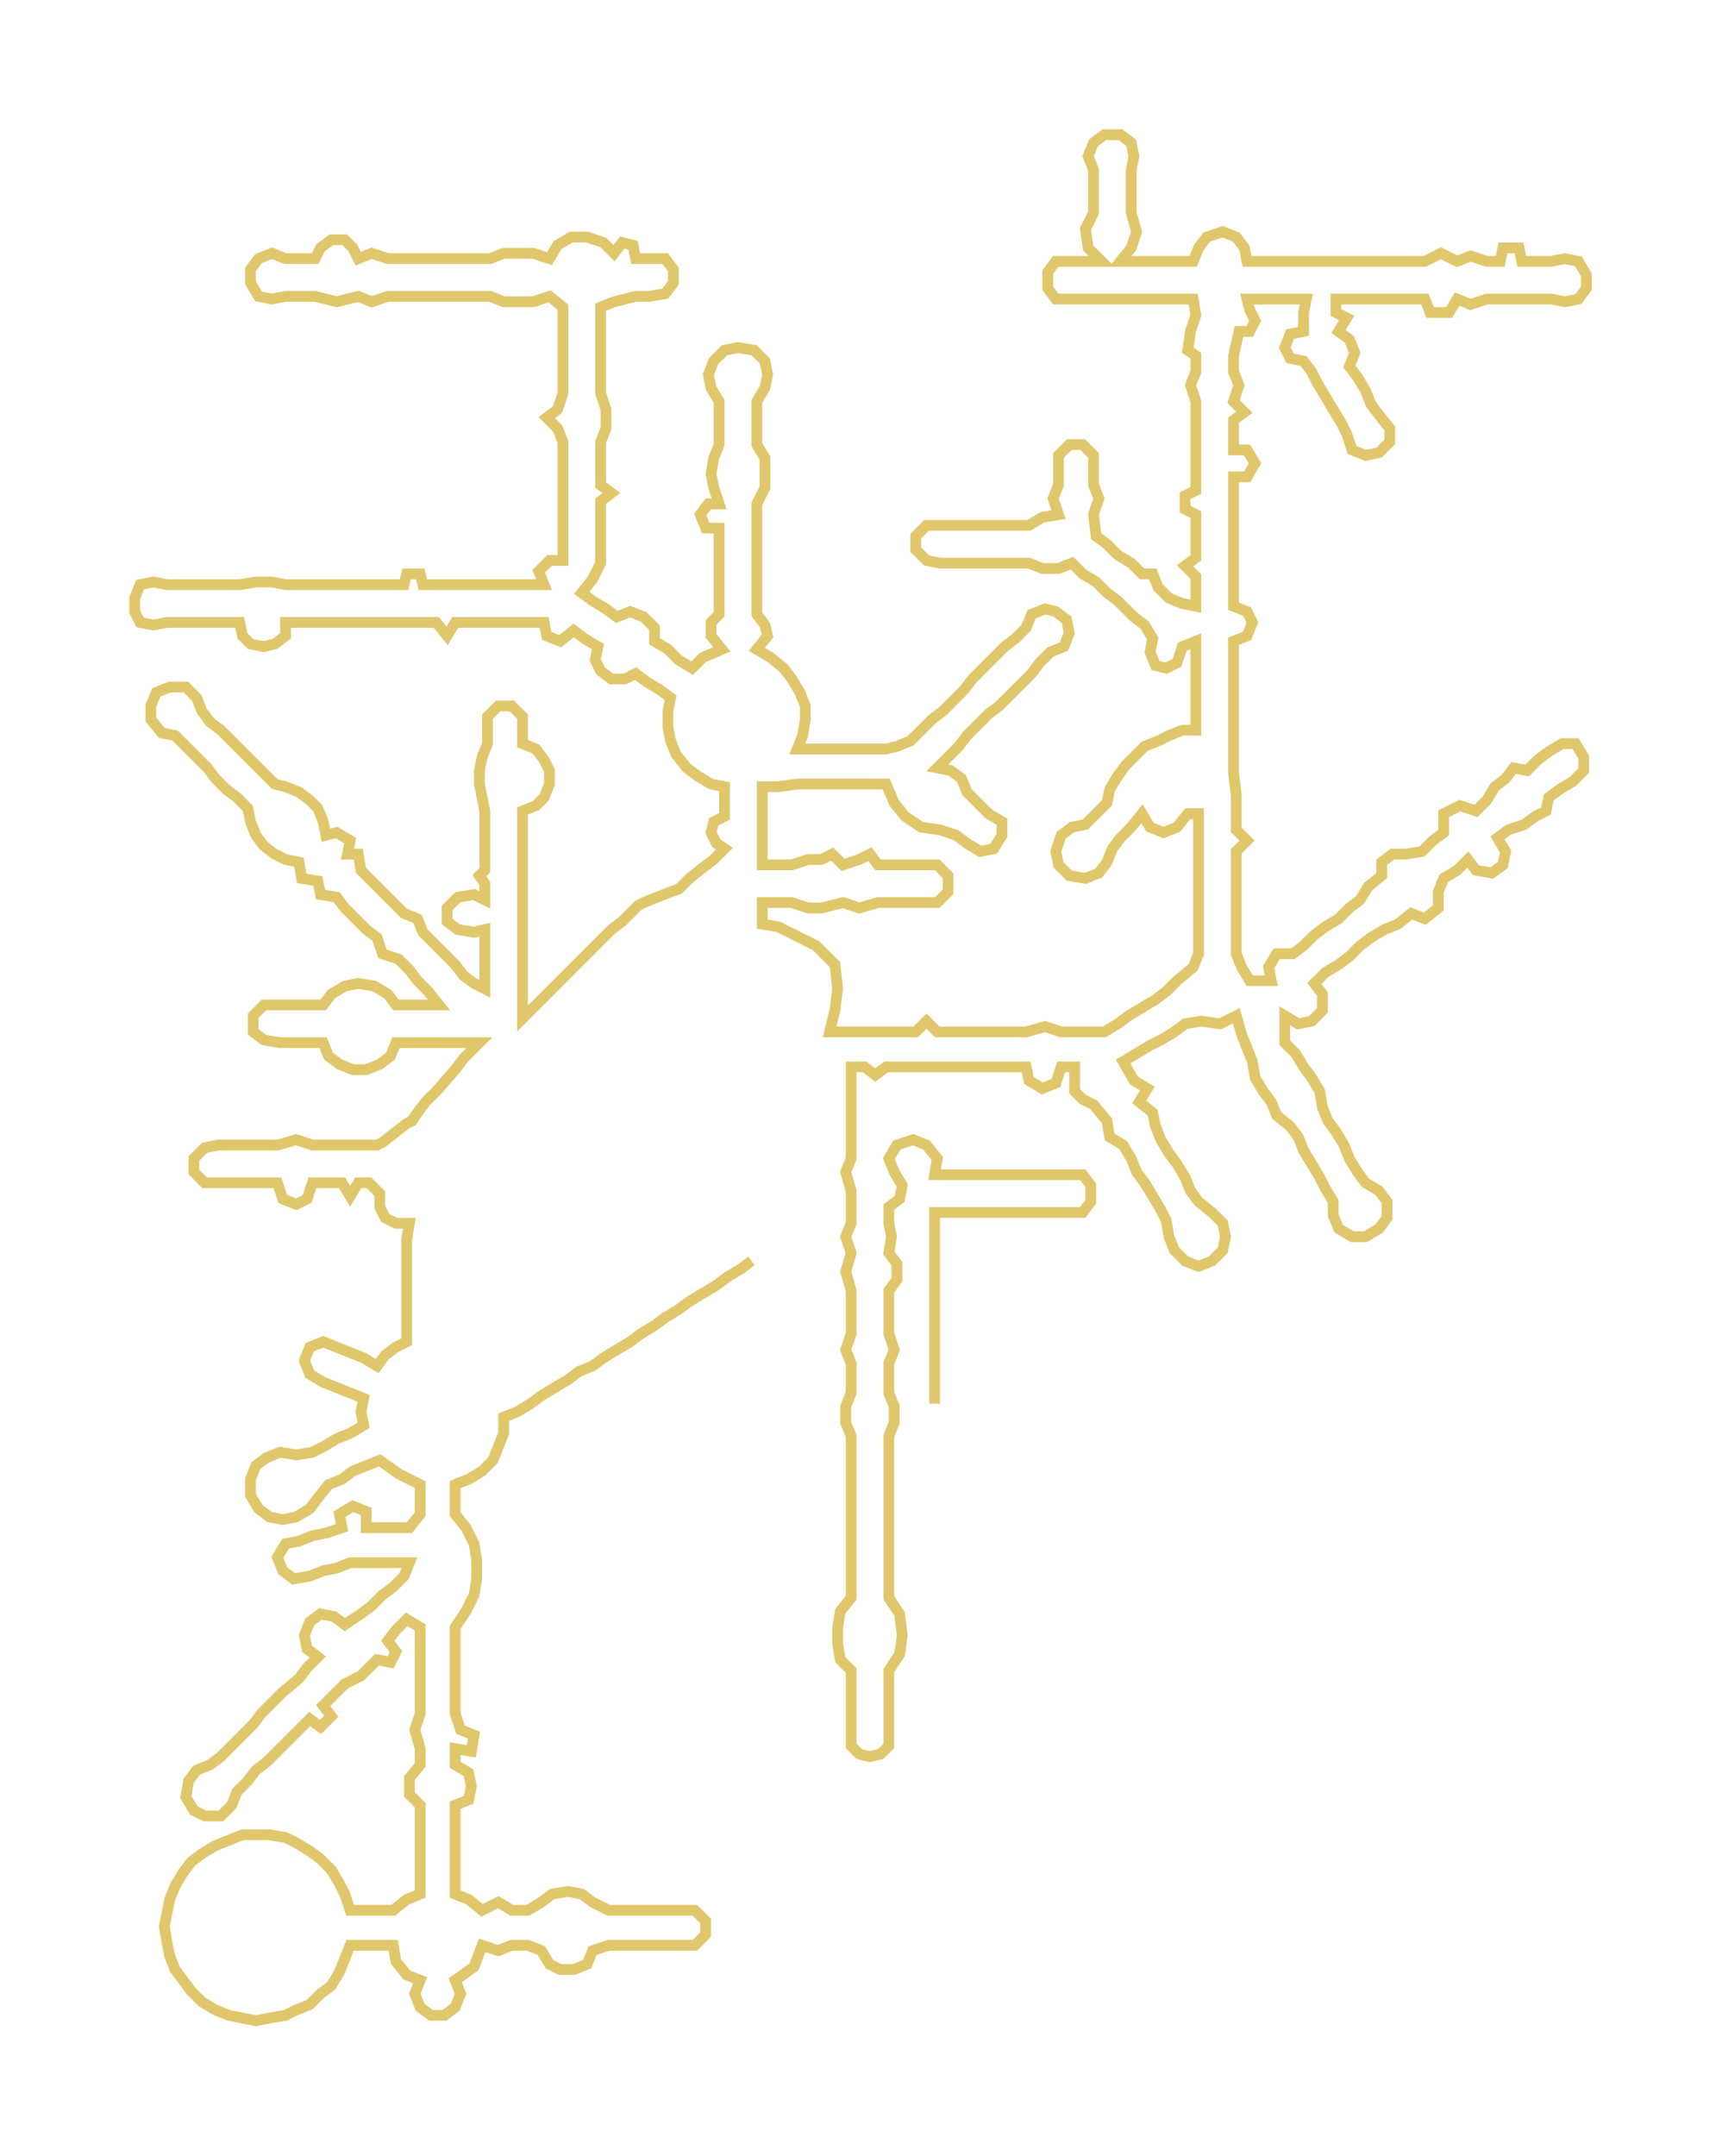 <svg xmlns="http://www.w3.org/2000/svg" width="639.347" height="800.227"><path style="stroke:#e0c76c;stroke-width:4px;fill:none;" d="M279 468 L279 468 L275 471 L270 474 L266 477 L261 480 L256 483 L252 486 L247 489 L243 492 L238 495 L234 498 L229 501 L224 504 L220 507 L215 509 L211 512 L206 515 L201 518 L197 521 L192 524 L187 526 L187 532 L185 537 L183 542 L179 546 L174 549 L169 551 L169 556 L169 562 L173 567 L176 573 L177 579 L177 586 L176 592 L173 598 L169 604 L169 609 L169 615 L169 620 L169 625 L169 631 L169 636 L171 642 L176 644 L175 650 L169 649 L169 655 L174 658 L175 663 L174 668 L169 670 L169 676 L169 681 L169 687 L169 692 L169 698 L169 703 L174 705 L179 709 L185 706 L190 709 L196 709 L201 706 L205 703 L211 702 L216 703 L220 706 L226 709 L231 709 L237 709 L242 709 L248 709 L253 709 L258 709 L262 713 L262 718 L258 722 L253 722 L248 722 L242 722 L237 722 L231 722 L226 722 L220 724 L218 729 L213 731 L208 731 L204 729 L201 724 L196 722 L190 722 L185 724 L179 722 L176 730 L169 735 L171 740 L169 745 L165 748 L160 748 L156 745 L154 740 L156 735 L151 733 L147 728 L146 722 L140 722 L135 722 L130 722 L128 727 L126 732 L123 737 L119 740 L115 744 L110 746 L106 748 L100 749 L95 750 L90 749 L85 748 L80 746 L75 743 L71 739 L68 735 L65 731 L63 726 L62 721 L61 715 L62 710 L63 705 L65 700 L68 695 L71 691 L75 688 L80 685 L85 683 L90 681 L95 681 L100 681 L106 682 L110 684 L115 687 L119 690 L123 694 L126 699 L128 703 L130 709 L135 709 L140 709 L146 709 L151 705 L156 703 L156 698 L156 692 L156 687 L156 681 L156 676 L156 670 L152 666 L152 660 L156 655 L156 649 L154 642 L156 636 L156 631 L156 625 L156 620 L156 615 L156 609 L156 604 L151 601 L147 605 L144 609 L147 613 L145 617 L140 616 L134 622 L128 625 L124 629 L120 633 L123 637 L119 641 L115 638 L111 642 L107 646 L103 650 L99 654 L95 657 L92 661 L88 665 L86 670 L82 674 L76 674 L72 672 L69 667 L70 661 L73 657 L78 655 L82 652 L86 648 L90 644 L94 640 L97 636 L101 632 L105 628 L111 623 L114 619 L118 615 L114 612 L113 607 L115 602 L119 599 L124 600 L128 603 L134 599 L138 596 L142 592 L146 589 L150 585 L152 580 L147 580 L141 580 L136 580 L130 580 L125 582 L120 583 L115 585 L109 586 L105 583 L103 578 L106 573 L111 572 L116 570 L121 569 L127 567 L126 562 L131 559 L136 561 L136 567 L141 567 L147 567 L152 567 L156 562 L156 556 L156 551 L148 547 L141 542 L136 544 L131 546 L127 549 L122 551 L118 556 L115 560 L110 563 L105 564 L100 563 L96 560 L93 555 L93 549 L95 544 L99 541 L104 539 L110 540 L116 539 L120 537 L125 534 L130 532 L135 529 L134 524 L135 519 L130 517 L125 515 L120 513 L115 510 L113 505 L115 500 L120 498 L125 500 L130 502 L135 504 L140 507 L143 503 L147 500 L151 498 L151 492 L151 487 L151 481 L151 476 L151 471 L151 465 L151 460 L152 454 L147 454 L143 452 L141 448 L141 443 L137 439 L133 439 L130 444 L127 439 L122 439 L116 439 L114 445 L110 447 L105 445 L103 439 L97 439 L92 439 L86 439 L81 439 L76 439 L72 435 L72 430 L76 426 L81 425 L86 425 L92 425 L97 425 L103 425 L110 423 L116 425 L122 425 L127 425 L133 425 L140 425 L142 424 L151 417 L153 416 L155 413 L158 409 L162 405 L169 397 L172 393 L176 389 L178 387 L170 387 L163 387 L158 387 L152 387 L147 387 L145 392 L141 395 L136 397 L131 397 L126 395 L122 392 L120 387 L114 387 L109 387 L104 387 L98 386 L94 383 L94 377 L98 373 L104 373 L109 373 L114 373 L120 373 L123 369 L128 366 L133 365 L139 366 L144 369 L147 373 L152 373 L158 373 L163 373 L159 368 L155 364 L152 360 L148 356 L142 354 L140 348 L136 345 L132 341 L128 337 L125 333 L119 332 L118 327 L112 326 L111 320 L106 319 L102 317 L98 314 L95 310 L93 305 L92 300 L88 296 L84 293 L80 289 L77 285 L73 281 L69 277 L65 273 L60 272 L56 267 L56 262 L58 257 L63 255 L69 255 L73 259 L75 264 L78 268 L82 271 L86 275 L90 279 L94 283 L98 287 L102 291 L106 292 L111 294 L115 297 L118 300 L120 305 L121 310 L125 309 L130 312 L129 317 L133 317 L134 323 L138 327 L142 331 L146 335 L150 339 L155 341 L157 346 L161 350 L165 354 L169 358 L172 362 L176 365 L180 367 L180 361 L180 356 L180 351 L180 345 L176 346 L170 345 L166 342 L166 337 L170 333 L176 332 L180 334 L180 328 L178 325 L180 323 L180 317 L180 312 L180 306 L180 301 L179 296 L178 291 L178 286 L179 281 L181 276 L181 271 L181 266 L185 262 L190 262 L194 266 L194 271 L194 276 L199 278 L202 282 L204 286 L204 291 L202 296 L199 299 L194 301 L194 306 L194 312 L194 317 L194 323 L194 328 L194 334 L194 345 L194 351 L194 356 L194 361 L194 367 L194 372 L194 378 L196 376 L200 372 L204 368 L208 364 L211 361 L219 353 L223 349 L227 345 L231 342 L235 338 L237 336 L239 335 L249 331 L252 330 L256 326 L261 322 L265 319 L269 315 L266 313 L264 309 L265 305 L269 303 L269 298 L269 292 L264 291 L259 288 L255 285 L251 280 L249 275 L248 270 L248 264 L249 259 L245 256 L240 253 L236 250 L232 252 L227 252 L223 249 L221 245 L222 240 L217 237 L213 234 L208 238 L203 236 L202 231 L196 231 L191 231 L185 231 L180 231 L174 231 L169 231 L166 236 L162 231 L157 231 L150 231 L145 231 L139 231 L134 231 L128 231 L123 231 L117 231 L112 231 L106 231 L106 236 L102 239 L98 240 L93 239 L90 236 L89 231 L84 231 L78 231 L73 231 L67 231 L62 231 L57 232 L52 231 L50 227 L50 222 L52 217 L57 216 L62 217 L67 217 L73 217 L78 217 L84 217 L89 217 L95 216 L101 216 L106 217 L112 217 L117 217 L123 217 L128 217 L134 217 L139 217 L145 217 L150 217 L151 213 L156 213 L157 217 L162 217 L169 217 L174 217 L180 217 L185 217 L191 217 L196 217 L202 217 L200 212 L204 208 L209 208 L209 203 L209 197 L209 192 L209 186 L209 180 L209 175 L209 169 L209 164 L207 159 L203 155 L207 152 L209 146 L209 141 L209 135 L209 130 L209 124 L209 119 L209 114 L204 110 L198 112 L193 112 L187 112 L182 110 L177 110 L171 110 L166 110 L160 110 L155 110 L149 110 L144 110 L138 112 L133 110 L125 112 L117 110 L112 110 L106 110 L101 111 L96 110 L93 105 L93 100 L96 96 L101 94 L106 96 L112 96 L117 96 L119 92 L123 89 L128 89 L131 92 L133 96 L138 94 L144 96 L149 96 L155 96 L160 96 L166 96 L171 96 L177 96 L182 96 L187 94 L193 94 L198 94 L204 96 L207 91 L212 88 L218 88 L224 90 L228 94 L231 90 L235 91 L236 96 L241 96 L247 96 L250 100 L250 105 L247 109 L241 110 L236 110 L228 112 L223 114 L223 119 L223 124 L223 130 L223 135 L223 141 L223 146 L225 152 L225 159 L223 164 L223 169 L223 175 L223 180 L227 183 L223 186 L223 192 L223 197 L223 203 L223 209 L220 215 L216 220 L220 223 L225 226 L229 229 L234 227 L239 229 L243 233 L243 238 L248 241 L252 245 L257 248 L261 244 L268 241 L264 236 L264 231 L267 228 L267 223 L267 217 L267 212 L267 207 L267 201 L267 196 L262 196 L260 191 L263 187 L267 187 L265 181 L264 176 L265 170 L267 165 L267 160 L267 154 L267 149 L264 144 L263 139 L265 134 L269 130 L274 129 L280 130 L284 134 L285 139 L284 144 L281 149 L281 154 L281 160 L281 165 L284 170 L284 176 L284 181 L281 187 L281 196 L281 201 L281 207 L281 212 L281 217 L281 223 L281 228 L284 232 L285 236 L281 241 L286 244 L291 248 L294 252 L297 257 L299 262 L299 267 L298 273 L296 278 L302 278 L307 278 L312 278 L318 278 L323 278 L329 278 L333 277 L338 275 L342 271 L346 267 L350 264 L354 260 L358 256 L361 252 L365 248 L369 244 L373 240 L377 237 L381 233 L383 228 L388 226 L392 227 L396 230 L397 235 L395 240 L390 242 L386 246 L383 250 L379 254 L375 258 L371 262 L367 265 L363 269 L359 273 L356 277 L352 281 L348 285 L353 286 L357 289 L359 294 L363 298 L367 302 L372 305 L372 310 L369 315 L364 316 L359 313 L355 310 L349 308 L342 307 L336 303 L332 298 L329 291 L323 291 L318 291 L312 291 L307 291 L302 291 L296 291 L289 292 L283 292 L283 298 L283 303 L283 315 L283 321 L289 321 L294 321 L300 319 L305 319 L309 317 L313 321 L319 319 L323 317 L326 321 L331 321 L337 321 L342 321 L348 321 L352 325 L352 331 L348 335 L342 335 L337 335 L331 335 L326 335 L319 337 L313 335 L305 337 L300 337 L294 335 L289 335 L283 335 L283 343 L289 344 L295 347 L303 351 L310 358 L311 367 L310 375 L308 383 L316 383 L321 383 L329 383 L335 383 L340 383 L344 379 L348 383 L354 383 L359 383 L365 383 L370 383 L376 383 L381 383 L388 381 L394 383 L399 383 L405 383 L410 383 L415 380 L419 377 L424 374 L429 371 L433 368 L437 364 L443 359 L445 354 L445 348 L445 343 L445 337 L445 332 L445 326 L445 321 L445 316 L445 308 L445 302 L441 302 L437 307 L432 309 L427 307 L424 302 L420 307 L416 311 L413 315 L411 320 L408 324 L403 326 L397 325 L393 321 L392 316 L394 310 L398 307 L403 306 L407 302 L411 298 L412 293 L415 288 L418 284 L421 281 L425 277 L430 275 L434 273 L439 271 L444 271 L444 265 L444 260 L444 254 L444 249 L444 244 L444 238 L439 240 L437 246 L433 248 L429 247 L427 242 L428 237 L425 232 L421 229 L415 223 L411 220 L407 216 L402 213 L398 209 L393 211 L387 211 L382 209 L376 209 L371 209 L366 209 L360 209 L355 209 L349 209 L344 208 L340 204 L340 199 L344 195 L349 195 L355 195 L360 195 L366 195 L371 195 L376 195 L382 195 L387 192 L393 191 L391 185 L393 180 L393 175 L393 169 L397 165 L402 165 L406 169 L406 175 L406 180 L408 185 L406 191 L407 199 L411 202 L415 206 L420 209 L424 213 L428 213 L430 218 L434 222 L439 224 L444 225 L444 219 L444 214 L440 210 L444 207 L444 201 L444 196 L444 191 L440 189 L440 184 L444 182 L444 177 L444 167 L444 162 L444 156 L444 149 L442 143 L444 138 L444 132 L441 130 L442 123 L444 117 L443 111 L438 111 L433 111 L427 111 L422 111 L416 111 L409 111 L403 111 L398 111 L392 111 L389 107 L389 101 L392 97 L398 97 L403 97 L409 97 L404 92 L403 85 L406 79 L406 74 L406 69 L406 63 L404 58 L406 53 L410 50 L416 50 L420 53 L421 58 L420 63 L420 69 L420 74 L420 79 L422 86 L420 92 L416 97 L422 97 L427 97 L433 97 L438 97 L443 97 L445 92 L448 88 L454 86 L459 88 L462 92 L463 97 L469 97 L474 97 L480 97 L485 97 L496 97 L501 97 L507 97 L512 97 L518 97 L523 97 L529 97 L535 94 L541 97 L546 95 L552 97 L557 97 L558 92 L564 92 L565 97 L571 97 L576 97 L581 96 L586 97 L589 102 L589 107 L586 111 L581 112 L576 111 L571 111 L565 111 L557 111 L552 111 L546 113 L541 111 L538 116 L531 116 L529 111 L523 111 L518 111 L512 111 L507 111 L501 111 L496 111 L496 116 L500 118 L497 123 L501 126 L503 131 L501 136 L504 140 L507 145 L509 150 L512 154 L516 159 L516 164 L512 168 L507 169 L502 167 L500 161 L498 157 L495 152 L492 147 L489 142 L487 138 L484 134 L479 133 L477 129 L479 124 L484 123 L484 116 L485 111 L480 111 L474 111 L469 111 L463 111 L464 115 L466 119 L464 123 L460 123 L458 132 L458 138 L460 143 L458 149 L462 153 L458 156 L458 162 L458 167 L463 167 L466 172 L463 177 L458 177 L458 182 L458 191 L458 196 L458 201 L458 207 L458 214 L458 219 L458 225 L463 227 L465 231 L463 236 L458 238 L458 244 L458 249 L458 254 L458 260 L458 265 L458 271 L458 279 L458 287 L459 295 L459 302 L459 308 L463 312 L459 316 L459 321 L459 326 L459 332 L459 337 L459 343 L459 348 L459 354 L461 359 L464 364 L472 364 L471 359 L474 354 L480 354 L484 351 L488 347 L492 344 L497 341 L501 337 L505 334 L508 329 L513 325 L513 320 L517 317 L522 317 L528 316 L532 312 L536 309 L536 302 L542 299 L548 301 L552 297 L555 292 L559 289 L562 285 L567 286 L571 282 L575 279 L580 276 L585 276 L588 281 L588 286 L584 290 L579 293 L575 296 L574 301 L570 303 L566 306 L560 308 L556 311 L559 316 L558 321 L554 324 L548 323 L545 319 L541 323 L536 326 L534 331 L534 337 L529 341 L524 339 L519 343 L514 345 L509 348 L505 351 L501 355 L497 358 L492 361 L488 365 L491 369 L491 375 L487 379 L482 380 L477 377 L477 382 L477 387 L481 391 L484 396 L487 400 L490 405 L491 411 L493 416 L496 420 L499 425 L501 430 L504 435 L507 439 L512 442 L515 446 L515 452 L512 456 L507 459 L502 459 L497 456 L495 451 L495 446 L492 441 L490 437 L487 432 L484 427 L482 422 L479 418 L474 414 L472 409 L469 405 L466 400 L465 394 L463 389 L461 384 L459 377 L453 380 L446 379 L440 380 L436 383 L431 386 L427 388 L422 391 L417 394 L421 401 L426 404 L423 409 L428 413 L429 418 L431 423 L434 428 L437 432 L440 437 L442 442 L445 446 L450 450 L454 454 L455 459 L454 464 L450 468 L445 470 L440 468 L436 464 L434 459 L433 453 L431 449 L428 444 L425 439 L422 435 L420 430 L417 425 L412 422 L411 416 L406 410 L402 408 L399 405 L399 401 L399 396 L394 396 L392 402 L387 404 L382 401 L381 396 L376 396 L370 396 L365 396 L359 396 L354 396 L348 396 L340 396 L335 396 L329 396 L325 399 L321 396 L316 396 L316 403 L316 410 L316 417 L316 423 L316 430 L314 435 L316 442 L316 448 L316 454 L314 459 L316 465 L314 472 L316 479 L316 484 L316 490 L316 495 L314 501 L316 506 L316 512 L316 517 L314 522 L314 528 L316 533 L316 539 L316 544 L316 550 L316 555 L316 560 L316 566 L316 571 L316 577 L316 582 L316 588 L316 593 L312 598 L311 604 L311 610 L312 616 L316 620 L316 626 L316 631 L316 637 L316 642 L316 648 L319 651 L323 652 L327 651 L330 648 L330 642 L330 637 L330 631 L330 626 L330 620 L334 614 L335 607 L334 599 L330 593 L330 588 L330 582 L330 577 L330 571 L330 566 L330 560 L330 555 L330 550 L330 544 L330 539 L330 533 L332 528 L332 522 L330 517 L330 512 L330 506 L332 501 L330 495 L330 490 L330 484 L330 479 L333 475 L333 469 L330 465 L331 459 L330 454 L330 448 L334 445 L335 440 L332 435 L330 430 L333 425 L339 423 L344 425 L348 430 L347 436 L353 436 L358 436 L363 436 L369 436 L374 436 L380 436 L385 436 L391 436 L396 436 L402 436 L405 440 L405 446 L402 450 L396 450 L391 450 L385 450 L380 450 L374 450 L369 450 L363 450 L358 450 L353 450 L347 450 L347 455 L347 461 L347 466 L347 472 L347 477 L347 482 L347 488 L347 493 L347 499 L347 504 L347 510 L347 515 L347 521"/></svg>